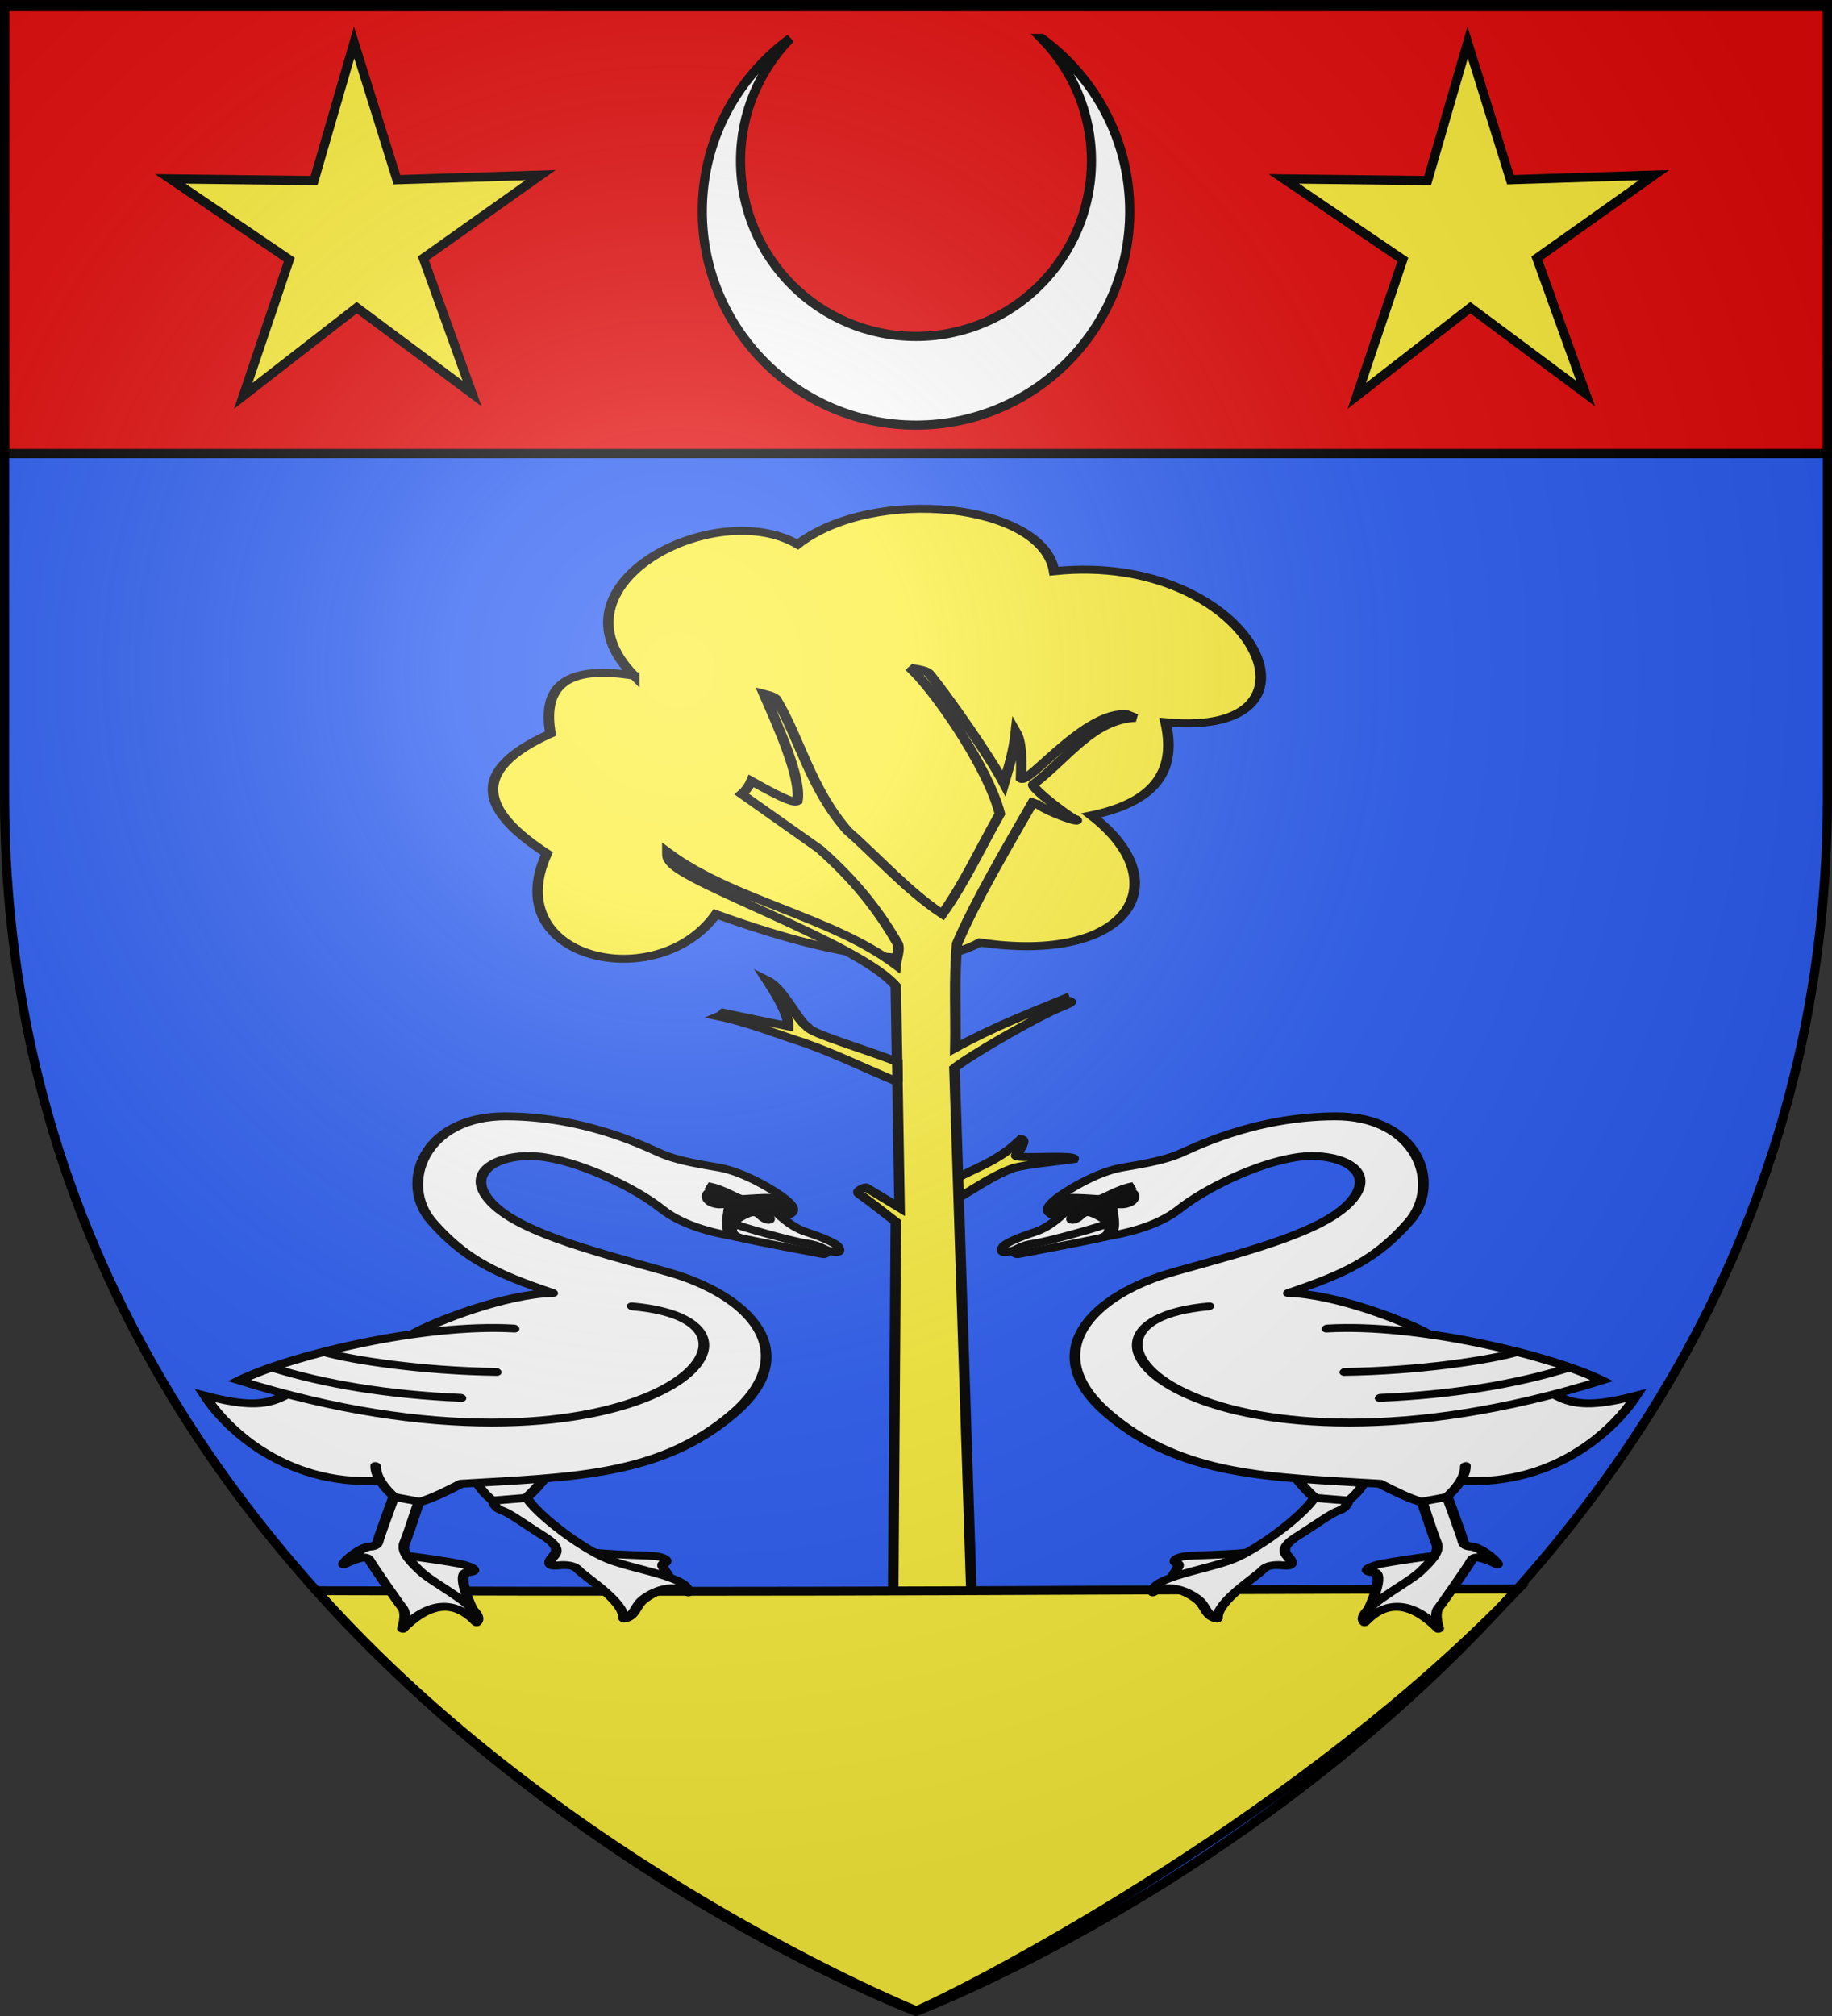 <svg xmlns="http://www.w3.org/2000/svg" xmlns:xlink="http://www.w3.org/1999/xlink" width="600" height="660" version="1.0"><rect width="100%" height="100%" fill="#333333" stroke="none"/><desc>Flag of Canton of Valais (Wallis)</desc><defs><radialGradient xlink:href="#a" id="l" cx="221.445" cy="226.331" r="300" fx="221.445" fy="226.331" gradientTransform="matrix(1.353 0 0 1.349 -77.63 -85.747)" gradientUnits="userSpaceOnUse"/><linearGradient id="a"><stop offset="0" style="stop-color:white;stop-opacity:.314"/><stop offset=".19" style="stop-color:white;stop-opacity:.251"/><stop offset=".6" style="stop-color:#6b6b6b;stop-opacity:.125"/><stop offset="1" style="stop-color:black;stop-opacity:.125"/></linearGradient></defs><g style="display:inline"><path d="M300 658.5s298.5-112.32 298.5-397.772V2.176H1.5v258.552C1.5 546.18 300 658.5 300 658.5" style="fill:#2b5df2;fill-opacity:1;fill-rule:evenodd;stroke:none"/><g style="display:inline"><path d="M0 0h600v660H0z" style="fill:none;stroke:none"/></g><g style="fill:#e20909"><path d="M1.496 393.858h597.008v147.008H1.496z" style="fill:#e20909;fill-opacity:1;fill-rule:nonzero;stroke:#020000;stroke-width:3;stroke-linecap:butt;stroke-miterlimit:4;stroke-opacity:1;stroke-dasharray:none" transform="translate(.004 -392.366)"/></g><g style="fill:#fff;stroke:#000;stroke-opacity:1;stroke-width:3;stroke-miterlimit:4;stroke-dasharray:none"><g style="fill:#fff;display:inline;stroke:#000;stroke-opacity:1;stroke-width:3;stroke-miterlimit:4;stroke-dasharray:none"><g style="fill:#fff;stroke:#000;stroke-opacity:1;stroke-width:3;stroke-miterlimit:4;stroke-dasharray:none"><path d="M240.917 190.532c17.471 12.732 28.844 33.337 28.844 56.593 0 38.64-31.36 70-70 70s-70-31.36-70-70c0-23.256 11.373-43.861 28.844-56.593-10.085 10.358-16.313 24.475-16.313 40.062 0 31.73 25.739 57.5 57.47 57.5s57.468-25.77 57.468-57.5c0-15.587-6.228-29.704-16.313-40.062z" style="fill:#fff;fill-opacity:1;stroke:#000;stroke-width:3;stroke-linejoin:miter;stroke-miterlimit:4;stroke-opacity:1;stroke-dasharray:none;stroke-dashoffset:0;display:inline" transform="translate(100.239 -177.946)"/></g></g></g><path id="j" d="m-148.235 282.353-40.087-24.677-34.494 32.034 11.082-45.751-41.125-22.906 46.936-3.599 9.077-46.19 17.926 43.527 46.735-5.642-35.857 30.5z" style="fill:#fcef3c;fill-opacity:.991;stroke:#000;stroke-width:3;stroke-miterlimit:4;stroke-opacity:1;stroke-dasharray:none" transform="rotate(5.05 1743.833 3639.374)"/><use xlink:href="#j" width="600" height="660" style="stroke:#000;stroke-opacity:1;stroke-width:3;stroke-miterlimit:4;stroke-dasharray:none" transform="translate(364.7)"/><g style="fill:#fcef3c;stroke:#000;stroke-opacity:1;stroke-width:4.043;stroke-miterlimit:4;stroke-dasharray:none"><g style="fill:#fcef3c;stroke:#000;stroke-opacity:1;stroke-width:4.043;stroke-miterlimit:4;stroke-dasharray:none"><path d="M272.857 330.22c-34.88-45.92 30.927-90.757 62.857-66.43 29.38-29.861 94.2-20.734 98.572 13.572 76.09-10.418 111.33 85.07 42.857 76.429 3.895 22.424-2.079 39.913-28.572 47.143 34.012 34.242 14.298 75.513-42.857 64.285-17.29 12.627-48.003 11.125-101.428-14.285-22.553 41.196-83.835 22.97-65-30.715-24.613-21.074-30.93-41.539 1.428-60.714-3.104-22.716 4.824-35.09 32.143-29.286z" style="fill:#fcef3c;stroke:#000;stroke-width:4.043;stroke-linecap:butt;stroke-linejoin:miter;stroke-miterlimit:4;stroke-opacity:1;stroke-dasharray:none" transform="matrix(.852 0 0 .647 -24.785 7.554)"/></g><g style="fill:#fcef3c;display:inline;stroke:#000;stroke-opacity:1;stroke-width:4.043;stroke-miterlimit:4;stroke-dasharray:none"><g style="fill:#fcef3c;fill-opacity:1;stroke-width:4.043;stroke-miterlimit:4;stroke-dasharray:none;stroke:#000;stroke-opacity:1"><path d="m395.678 585.298.302 10.223c7.534-5.388 13.936-11.907 22.602-16.163 5.393-1.985 15.489-3.03 23.233-4.545 1.071-2.593-24.404.351-21.97-2.02 1.422-3.376 3.838-7.565 1.767-8.082-8.967 11.34-17.46 14.387-25.934 20.587z" style="fill:#fcef3c;fill-opacity:1;fill-rule:evenodd;stroke:#000;stroke-width:4.043;stroke-linecap:butt;stroke-linejoin:miter;stroke-miterlimit:4;stroke-opacity:1;stroke-dasharray:none" transform="matrix(.852 0 0 .647 -24.785 7.554)"/><path d="M161.125 81.313c8.396 9.357 30.06 49.48 34.844 74.125-7.332 16.953-13.595 34.963-22.125 50.718-13.556-11.928-24.295-28.077-36.438-42.125-14.365-21.612-18.423-46.982-27.5-66.781-1.222-1.484-2.976-1.932-4.656-2.5 5.243 15.861 14.56 42.586 12.875 54.281-1.072.74-3.485.328-17.687-10.187-.789 2.433-2.01 4.636-3.75 6.594l30 27.875c13.718 15.952 22.739 31.206 30 47.843.927 2.989-.442 7.128-.72 10.719-25.327-24.721-62.838-32.677-87.843-57.125-.004 3.607.478 3.642 1.313 5.219 5.96 11.266 72.974 41.336 86.53 62.625l1.438 112.156-12.844-10.219c-.157-.42-4.373 1.713-2.53 3.375 2.958 2.67 10.212 10.102 13.937 13.969l-1.25 231.969-6.625 12.312L124.906 618c-12.98 7.815-14.76 12.555-18.937 17.969l17.5-10.407-1.406 5.688c6.263-6.083 12.538-12.132 24.593-13.25l7.125-3.781c-3.017 2.39-7.363 2.497-9.937 10.406l-8.063 5.188-2.375 7.125c2.84-3.835 5.691-6.058 8.531-6.157 3.022 6.4-5.394 15.577-18.468 22.719 3.763.216 7.908.506 8.062 0 9.132-2.808 14.097-9.912 17.031-14.687.542-3.945-.27-7.868-1.406-11.813 1.526-5.504 5.992-7.71 9.938-7.594 1.158.349 3.308 4.723 1.406 12.782 1.15 6.086 4.651 7.84 8.063 11.375 2.819 5.431-2.145 14.46-8.063 19.875 8.247-4.476 22.15-9.637 7.094-28.875l9 2.375c-1.714-2.367-4.837-4.759-9.938-7.125-1.595-8.41 4.1-8.288 7.094-11.344l-1.406 3.312c5.652-.287 5.878 4.85 6.625 9.469l6.625 8.031-2.375 13.282c1.428-2.425 2.539-2.534 4.75-10.438 3.945 6.907 7.867 8.93 11.812 12.781l-7.094-10.406-5.187-11.844 6.625 1.907c-7.202-4.265-12.391-7.353-10.437-16.563l1.437 2.344 4.25-.469 9.938 8.531 12.78 3.782 6.157 5.218-1.406-4.281h8.5l-13.719-4.25-12.781-7.094-9.469-11.843 4.281 3.78L208.22 618l17.969 5.688-12.313-8.532 24.156 3.313-14.187-5.219-22.75-2.844-14.781-8.781q.061.375.125.75l-5.22-3.781 5.095 3.031-7.813-317.531c5.919-6.375 31.543-25.824 40.313-30.469 8.127-4.304 2.732-2.68 2.156-4.719-14.048 7.58-28.078 14.827-42.125 25 .238-17.577-.562-35.173.687-52.75 6.727-21.08 20.05-50.806 29.813-73.187-1.92 3.518 19.12 13.416 15.906 10.344-1.835-.335-17.366-15.863-16.437-17.72 13.357-13.475 22.692-32.674 39.312-33.718l-3.25-1.75c-15.46-2.455-37.974 35.66-40.781 32.531.285-9.924.106-18.83-1.969-23.562-.858 10.287-2.793 17.898-4.562 25.906-5.638-14.05-22.446-45.49-28.75-55.5-1.43-2.27-6.612-2.497-7.688-3.187z" style="fill:#fcef3c;fill-opacity:1;fill-rule:evenodd;stroke:#000;stroke-width:4.043;stroke-linecap:butt;stroke-linejoin:miter;stroke-miterlimit:4;stroke-opacity:1;stroke-dasharray:none" transform="matrix(.852 0 0 .647 160.504 165.86)"/><path d="m374.135 535.795-.126-10.101c-11.214-6.024-33.168-14.297-34.471-17.678-4.093-3.519-9.429-19.656-15.532-23.612 4.842 9.749 8.268 18.177 8.082 23.233l-24.875-6.818c-.447.59-.801 1.178-1.894 1.768 11.87 3.281 21.65 8.654 32.324 13.132 11.17 5.036 24.327 13.382 36.492 20.076z" style="fill:#fcef3c;fill-opacity:1;fill-rule:evenodd;stroke:#000;stroke-width:4.043;stroke-linecap:butt;stroke-linejoin:miter;stroke-miterlimit:4;stroke-opacity:1;stroke-dasharray:none" transform="matrix(.852 0 0 .647 -24.785 7.554)"/></g></g></g><g style="fill:#fcef3c"><g style="fill:#fcef3c"><g style="fill:#fcef3c;fill-opacity:1;stroke:#000;stroke-width:6.059;stroke-miterlimit:4;stroke-opacity:1;stroke-dasharray:none"><g style="fill:#fcef3c;fill-opacity:1;stroke:#000;stroke-width:2.881;stroke-miterlimit:4;stroke-opacity:1;stroke-dasharray:none;display:inline"><path d="M114.233 526.052C190 616.228 297.2 662.21 297.2 662.21c23.147-10.929 118.732-65.002 183.553-136.718-165.534.244-177.564 1.152-366.52.56z" style="fill:#fcef3c;fill-opacity:1;fill-rule:evenodd;stroke:#000;stroke-width:2.881;stroke-linecap:butt;stroke-linejoin:miter;stroke-miterlimit:4;stroke-opacity:1;stroke-dasharray:none;display:inline" transform="matrix(1.074 0 0 1.01 -19.063 -10.543)"/></g></g></g></g><g style="stroke:#000;stroke-opacity:1;stroke-width:9.258;stroke-miterlimit:4;stroke-dasharray:none"><g id="k" style="stroke:#000;stroke-width:3.139;stroke-miterlimit:4;stroke-opacity:1;stroke-dasharray:none"><path d="M79.94 210.73c-.352-3.525 3.79-6.08 2.732-7.401-1.1-1.376-1.056-2.37 1.586-2.643 2.555-.264 13.485 2.54 22.642 2.643z" style="color:#000;fill:#fff;fill-opacity:1;fill-rule:evenodd;stroke:#000;stroke-width:3.139;stroke-linecap:butt;stroke-linejoin:miter;stroke-miterlimit:4;stroke-opacity:1;stroke-dasharray:none;stroke-dashoffset:0;marker:none;visibility:visible;display:inline;overflow:visible" transform="matrix(1.106 -.175 .128 .805 268.274 362.823)"/><path d="M134.898 184.744c.653 3.774-.559 6.867-3.115 7.475s-6.413 3.542-13.106 7.466c-6.655 3.902-4.136 6.605-3.428 8.598.735 2.071.337 3.094-1.614 2.398-1.845-.659-4.923-1.751-6.792.367s-14.687 9.617-15.215 16.401c-3.032-1.35-2.823-5.259-4.373-8.039-1.587-2.847-7.186-9.502-12.974-6.384-.352-6.167 16.387-5.546 24.592-8.131 8.18-2.577 24.654-14.47 27.474-21.342z" style="color:#000;fill:#fff;fill-opacity:1;fill-rule:evenodd;stroke:#000;stroke-width:3.139;stroke-linecap:butt;stroke-linejoin:round;stroke-miterlimit:4;stroke-opacity:1;stroke-dasharray:none;stroke-dashoffset:0;marker:none;visibility:visible;display:inline;overflow:visible" transform="matrix(1.106 -.175 .128 .805 268.274 362.823)"/><path d="M120.38 174.96c.792 3.172 3.695 8.795 4.933 10.749l9.515 3.171c2.703-2.024 4.641-4.491 6.079-7.488z" style="fill:#fff;fill-opacity:1;fill-rule:evenodd;stroke:#000;stroke-width:3.139;stroke-linecap:butt;stroke-linejoin:miter;stroke-miterlimit:4;stroke-opacity:1;stroke-dasharray:none" transform="matrix(1.106 -.175 .128 .805 268.274 362.823)"/><path d="M134.57 235.427c1.938-3.524 7.547-15.186 4.3-16.487-3.171-1.27-1.73-2.3 1.261-2.799 3.519-.586 20.93.14 23.048.14M162.558 185.99c29.529 12.708 51.582-7.351 60.303-20.683-18.728 2.561-21.347-2.658-29.155-12.335l-26.85 6.2" style="color:#000;fill:#fff;fill-opacity:1;fill-rule:evenodd;stroke:#000;stroke-width:3.139;stroke-linecap:butt;stroke-linejoin:miter;stroke-miterlimit:4;stroke-opacity:1;stroke-dasharray:none;stroke-dashoffset:0;marker:none;visibility:visible;display:inline;overflow:visible" transform="matrix(1.106 -.175 .128 .805 268.274 362.823)"/><path d="M162.932 188.855s3.055 21.162 3.115 22.676c.073 1.848.427 2.733 2.367 3.364 2.02.657 5.946 5.987 6.64 8.68-2.213-2.242-6.215-5.419-7.211-3.55s-10.59 15.574-11.837 17.07c-1.246 1.495-1.297 5.485-.945 8.305-4.99-9.513-12.12-16.408-20.998-7.212-3.128-5.158 13.458-12.191 18.191-16.533 4.781-4.385 6.697-7.31 6.074-10.549-.623-3.24-2.814-22.339-2.814-22.339" style="color:#000;fill:#fff;fill-opacity:1;fill-rule:evenodd;stroke:#000;stroke-width:3.139;stroke-linecap:butt;stroke-linejoin:round;stroke-miterlimit:4;stroke-opacity:1;stroke-dasharray:none;stroke-dashoffset:0;marker:none;visibility:visible;display:inline;overflow:visible" transform="matrix(1.106 -.175 .128 .805 268.274 362.823)"/><path d="M165.487 127.738c-5.647-6.167-24.262-21.324-38.412-25.02 17.372-4.07 26.876-7.854 38.129-20.664 11.314-12.88 7.355-41.42-16.554-46.46-23.935-5.047-43.107 3.979-46.984 5.212-3.876 1.234-8.491 1.672-16.492 1.723-8.125.052-18.296 6.198-20.681 8.136-2.447 1.989-4.708 4.287-.83 6.996 3.962 2.768 7.118 11.247 12.404 11.247s15.76-.361 23.547-6.447c7.847-6.132 23.863-13.09 35.785-13.06s23.21 9.65 14.436 20.294c-8.713 10.57-29.964 13.567-54.699 17.47-24.715 3.9-43.854 23.144-25.563 52.419 18.257 29.219 43.49 35.022 75.174 44.59 3.693 3.663 6.763 6.828 10.954 9.743l7.672-.28c5.204-4.507 6.695-8.81 6.871-11.1" style="fill:#fff;fill-opacity:1;fill-rule:evenodd;stroke:#000;stroke-width:3.139;stroke-linecap:round;stroke-linejoin:round;stroke-miterlimit:4;stroke-opacity:1;stroke-dasharray:none" transform="matrix(1.106 -.175 .128 .805 268.274 362.823)"/><path d="M103.464 103.07c-54.094-5.11-8.201 77.852 110.126 54.094-13.824-13.362-50.452-34.242-77-37.884" style="fill:#fff;fill-opacity:1;fill-rule:evenodd;stroke:#000;stroke-width:3.139;stroke-linecap:round;stroke-linejoin:miter;stroke-miterlimit:4;stroke-opacity:1;stroke-dasharray:none" transform="matrix(1.106 -.175 .128 .805 268.274 362.823)"/><path d="M190.243 140.601c-8.457 1.41-29.161 1.233-50.482-2.995M204.692 150.028c-15.858 3.171-34.624 3.436-55.944.088" style="fill:none;stroke:#000;stroke-width:3.139;stroke-linecap:round;stroke-linejoin:miter;stroke-miterlimit:4;stroke-opacity:1;stroke-dasharray:none" transform="matrix(1.106 -.175 .128 .805 268.274 362.823)"/><path d="M76.503 69.033c3.548-.125 3.44-5.42 3.473-8.653.034-3.234-.024-4.03.586-5.05 1.233 2.345 4.375 2.25 5.537 1.135 1.13-1.086.898-2.416.453-3.193s-1.416-.952-1.44-1.211c-.061-.628.543-.524 2.037-1.458-5.046.188-9.081 3.307-10.713 2.938-1.646-.371-10.95-3.865-12.628-2.129-1.71 1.769-4.023 3.54-.145 6.25 3.962 2.767 9.294 11.495 12.84 11.37z" style="fill:#000;fill-opacity:1;fill-rule:evenodd;stroke:#000;stroke-width:3.139;stroke-linecap:butt;stroke-linejoin:miter;stroke-miterlimit:4;stroke-opacity:1;stroke-dasharray:none" transform="matrix(1.106 -.175 .128 .805 268.274 362.823)"/><path d="M76.373 61.147c3.193 4.027 2.209 7.6-1.28 7.974-3.489.373-23.548 1.245-24.296 1.245-.747 0-1.841-2.308-.124-2.74" style="color:#000;fill:#fff;fill-opacity:1;fill-rule:evenodd;stroke:#000;stroke-width:3.139;stroke-linecap:butt;stroke-linejoin:round;stroke-miterlimit:4;stroke-opacity:1;stroke-dasharray:none;stroke-dashoffset:0;marker:none;visibility:visible;display:inline;overflow:visible" transform="matrix(1.106 -.175 .128 .805 268.274 362.823)"/><path d="M66.827 56.099c-1.483 1.203-5.224 5.458-10.174 6.543-4.866 1.066-8.992 2.558-9.74 3.68-.747 1.121-1.203 2.695 1.538 2.446s3.094-1.766 7.455-1.64c4.36.124 20.637-2.596 21.883-3.219s-2.194-4.124-3.31-4.954c-1.075-.799-2.228-1.617-4.2.262-1.926 1.836-3.858 1.009-1.04-1.407 2.87-2.46-.886-2.948-2.412-1.711z" style="color:#000;fill:#fff;fill-opacity:1;fill-rule:evenodd;stroke:#000;stroke-width:3.139;stroke-linecap:butt;stroke-linejoin:round;stroke-miterlimit:4;stroke-opacity:1;stroke-dasharray:none;stroke-dashoffset:0;marker:none;visibility:visible;display:inline;overflow:visible" transform="matrix(1.106 -.175 .128 .805 268.274 362.823)"/></g></g><use xlink:href="#k" width="600" height="660" style="stroke:#000;stroke-opacity:1;stroke-width:3;stroke-miterlimit:4;stroke-dasharray:none" transform="matrix(-1 0 0 1 602.977 0)"/></g><path d="M300 658.5s298.5-112.32 298.5-397.772V2.176H1.5v258.552C1.5 546.18 300 658.5 300 658.5" style="opacity:1;fill:url(#l);fill-opacity:1;fill-rule:evenodd;stroke:none;stroke-width:1px;stroke-linecap:butt;stroke-linejoin:miter;stroke-opacity:1"/><path d="M300 658.5S1.5 546.18 1.5 260.728V2.176h597v258.552C598.5 546.18 300 658.5 300 658.5z" style="opacity:1;fill:none;fill-opacity:1;fill-rule:evenodd;stroke:#000;stroke-width:3;stroke-linecap:butt;stroke-linejoin:miter;stroke-miterlimit:4;stroke-dasharray:none;stroke-opacity:1"/></svg>